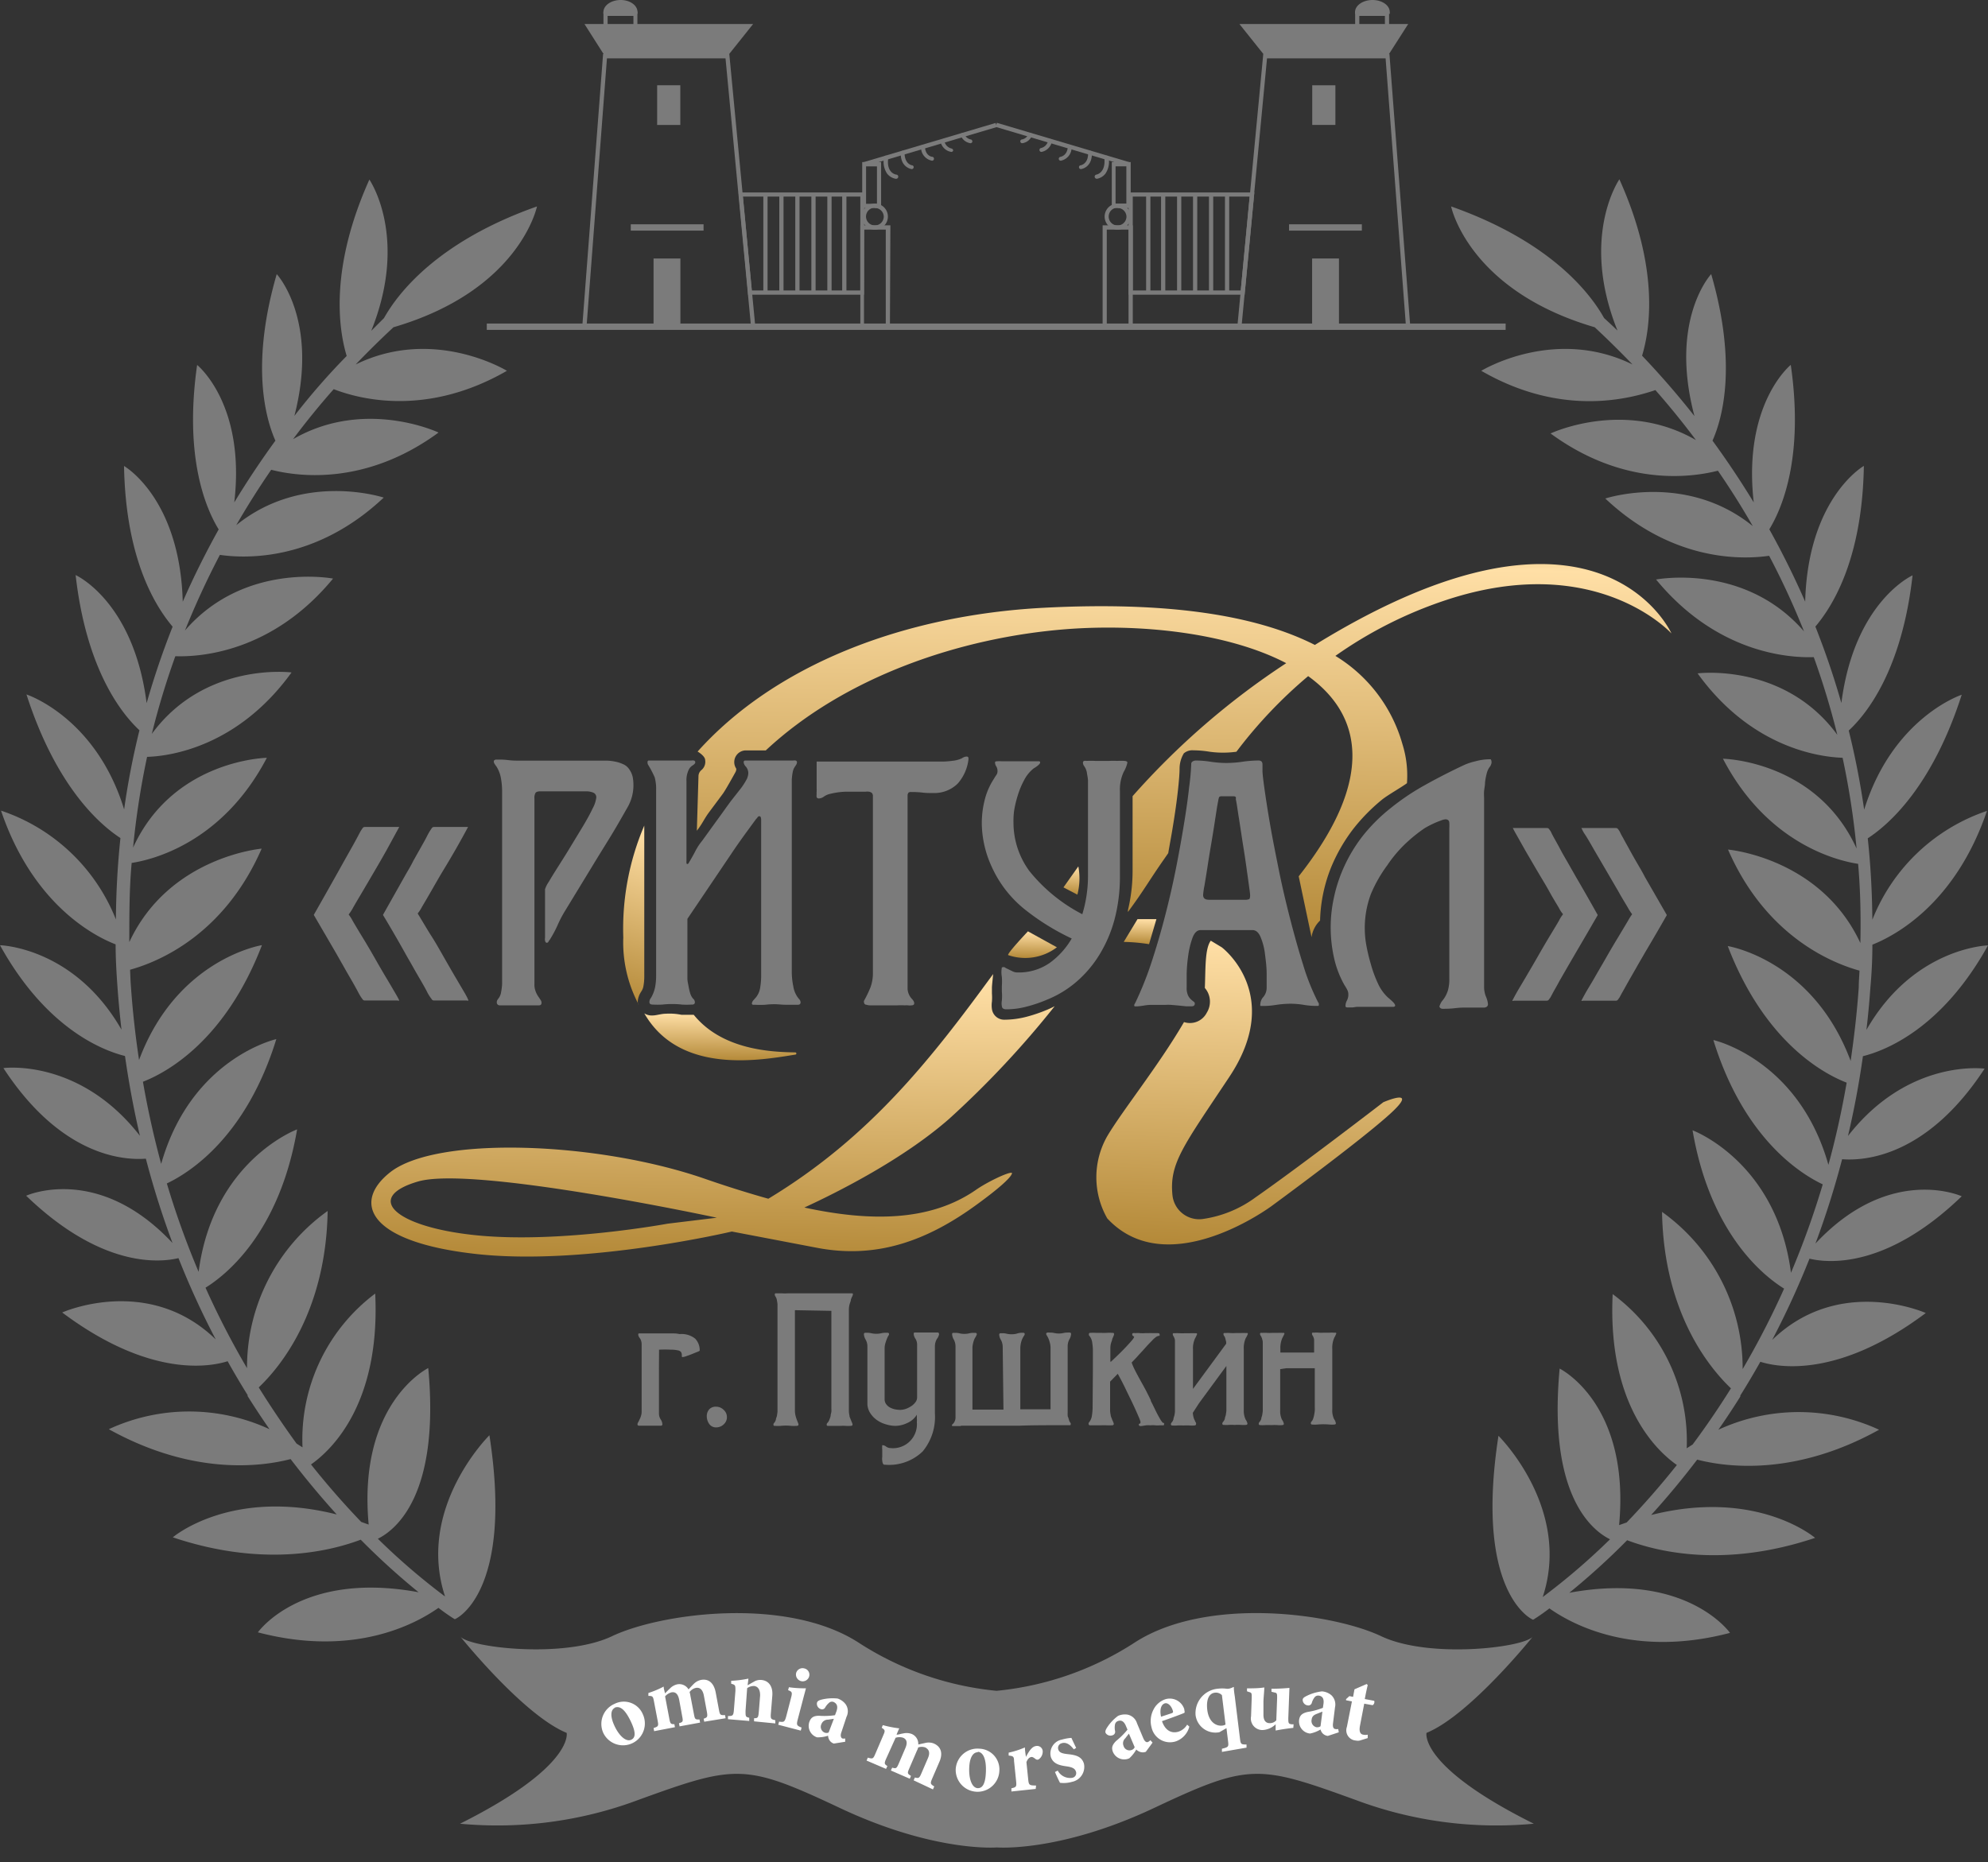 <?xml version="1.0" encoding="UTF-8"?> <svg xmlns="http://www.w3.org/2000/svg" width="95" height="89" fill="none"><rect width="100%" height="100%" fill="#333333" stroke="none"/> <path d="M31.49 65.44v2.114c-.002.101.027.2.08.285a.451.451 0 0 1 .082.23.062.062 0 0 1-.018.055.063.063 0 0 1-.055.018h-1.057a.063.063 0 0 1-.057-.047.062.062 0 0 1-.001-.026.212.212 0 0 1 .031-.09.937.937 0 0 0 .068-.135.848.848 0 0 0 .068-.172.608.608 0 0 0 .031-.199v-3.212a.51.51 0 0 0-.081-.294.367.367 0 0 1-.081-.162c0-.05 0-.073.045-.073h1.604c.11-.002.221.009.33.032.265-.025.53.052.74.217a.79.79 0 0 1 .217.578.451.451 0 0 1-.108.054l-.249.1c-.09.036-.18.072-.27.1a.665.665 0 0 1-.186.049c-.027 0-.04-.01-.04-.027a.274.274 0 0 1 0-.059.302.302 0 0 0-.037-.15.24.24 0 0 0-.158-.085 1.497 1.497 0 0 0-.33-.032 5.598 5.598 0 0 0-.564 0l-.005.931ZM34.737 67.73a.449.449 0 0 1-.153.348.51.51 0 0 1-.362.145.39.39 0 0 1-.33-.163.642.642 0 0 1-.117-.366.492.492 0 0 1 .113-.33.417.417 0 0 1 .325-.13.511.511 0 0 1 .366.149.453.453 0 0 1 .158.348ZM37.986 62.621v4.798c0 .078.009.155.027.23.015.066.035.131.058.195l.06.153a.263.263 0 0 1 .026.09c0 .041-.027.064-.09.064a2.457 2.457 0 0 1-.258 0 2.377 2.377 0 0 0-.506 0 2.272 2.272 0 0 1-.253 0c-.058 0-.09 0-.09-.063a.117.117 0 0 1 .045-.09.451.451 0 0 0 .072-.145c0-.06.037-.118.05-.181l.027-.194v-5.141a1.697 1.697 0 0 0-.027-.181.377.377 0 0 0-.032-.118.364.364 0 0 0-.045-.081.19.19 0 0 1-.027-.095.05.05 0 0 1 .032-.045h.321c.087.005.174.005.262 0h3.085s.036 0 .036.045a.368.368 0 0 1-.031.095.989.989 0 0 0-.068.163c0 .067-.04.14-.063.226a.998.998 0 0 0-.032.266v4.807a1 1 0 0 0 .027.23c0 .073.04.136.059.195l.063.153a.261.261 0 0 1 .027.09c0 .041-.031.064-.094.064-.08.005-.16.005-.24 0a2.111 2.111 0 0 0-.244 0h-.569c-.059 0-.09 0-.09-.063a.135.135 0 0 1 .045-.09.384.384 0 0 0 .081-.136c.026-.06.048-.122.063-.185 0-.068.027-.136.036-.2a1.192 1.192 0 0 0 0-.157v-4.667l-1.743-.032ZM44.875 63.778a.52.52 0 0 1-.1.212.7.7 0 0 0-.099.38v3.193a2.58 2.58 0 0 1-.583 1.808 2.307 2.307 0 0 1-1.807.636.086.086 0 0 1-.095-.058.422.422 0 0 1-.031-.14.549.549 0 0 1 0-.172v-.348a1.032 1.032 0 0 1 0-.212h.045c.053.01.103.033.145.068.06.042.13.066.203.067a1.144 1.144 0 0 0 1.26-1.237 1.047 1.047 0 0 0 0-.172V67.6h.01a.998.998 0 0 1-.452.406c-.18.09-.378.14-.579.145a1.564 1.564 0 0 1-.452-.073 1.423 1.423 0 0 1-.451-.216 1.207 1.207 0 0 1-.317-.344.85.85 0 0 1-.122-.452v-2.71a.664.664 0 0 0-.085-.33.578.578 0 0 1-.082-.253.063.063 0 0 1 .06-.072h.107c.07 0 .14.009.208.027a1.096 1.096 0 0 0 .434 0 .9.9 0 0 1 .217-.027h.108a.064.064 0 0 1 .066.044c.003.009.004.019.002.028 0 0 0 .027-.032.072-.031.045-.05.095-.076.158a2.01 2.01 0 0 0-.073.217.873.873 0 0 0-.031.24v2.403a.407.407 0 0 0 .072.249c.05.066.113.122.185.162.076.039.157.068.24.086.083.017.168.026.253.027a.963.963 0 0 0 .253-.045c.094-.033.183-.077.266-.131a.819.819 0 0 0 .204-.19.394.394 0 0 0 .08-.24v-2.507a.548.548 0 0 0-.08-.289.45.45 0 0 1-.082-.221c0-.05 0-.077.072-.077h1.094c.027.014.045.045.045.09ZM45.937 68.16h-.42a.036.036 0 0 1-.027-.036.086.086 0 0 1 .036-.059.305.305 0 0 0 .054-.059.45.45 0 0 0 .081-.24V64.36a.713.713 0 0 0-.08-.33.578.578 0 0 1-.082-.252c0-.045 0-.068.058-.073h.104c.072 0 .143.009.213.028a1.043 1.043 0 0 0 .42 0 .827.827 0 0 1 .212-.028h.109a.062.062 0 0 1 .048.022.064.064 0 0 1 .015.05.184.184 0 0 1-.032.068c0 .032-.045.077-.072.136-.032.068-.056.14-.072.212-.023.089-.034.18-.032.271v2.91h1.482l-.036-2.995a.715.715 0 0 0-.081-.33.536.536 0 0 1-.086-.253.063.063 0 0 1 .063-.073h.104c.07 0 .14.009.208.028a1.09 1.09 0 0 0 .433 0 .909.909 0 0 1 .235-.05h.113c.01 0 .018.002.027.005a.064.064 0 0 1 .035.04.063.063 0 0 1 .002.027.34.34 0 0 1-.032.068 1.017 1.017 0 0 0-.15.348c-.02.089-.03.18-.03.27v2.901h1.445v-2.91a1.015 1.015 0 0 0-.032-.27 1.447 1.447 0 0 0-.072-.213c-.027-.058-.054-.103-.072-.135a.158.158 0 0 1-.032-.068.063.063 0 0 1 .063-.072.48.48 0 0 1 .109 0 .946.946 0 0 1 .221.022 1.015 1.015 0 0 0 .425 0 .75.75 0 0 1 .208-.022.451.451 0 0 1 .103 0c.041 0 .06.027.06.072a.56.56 0 0 1-.082.253.714.714 0 0 0-.081.33V67.532a.79.79 0 0 0 0 .095c0 .04 0 .081.031.126.01.041.022.082.036.122a.22.22 0 0 0 .036.086l.041.063c.005.02.005.04 0 .06a.036.036 0 0 1-.027.035h-.303.073c-.863 0-1.595 0-2.187.023h-2.819l.036.018ZM52.226 65.395v-.876a2.842 2.842 0 0 0-.032-.344.62.62 0 0 0-.127-.316l-.031-.04a.104.104 0 0 1 0-.05.055.055 0 0 1 .015-.049.054.054 0 0 1 .048-.015c.089-.006.178-.006.267 0h.266c.086.005.172.005.258 0 .084-.006.169-.006.253 0 .063 0 .095 0 .095.064a.263.263 0 0 1-.027.09l-.064.15c0 .058-.04.126-.058.198a.947.947 0 0 0-.028.23v.646h.028l.239-.226a11.312 11.312 0 0 0 .718-.74c.1-.113.15-.19.15-.222a.198.198 0 0 0-.055-.045.078.078 0 0 1-.036-.054c0-.045 0-.068.04-.077a.246.246 0 0 1 .105 0c.076-.008.153-.008.23 0 .077.005.154.005.23 0h.181c.062-.005.124-.005.185 0h.217c.081 0 .122 0 .122.072 0 .073 0 .054-.027.054a.454.454 0 0 0-.113.037c-.084.055-.16.122-.226.198-.113.113-.23.235-.352.375-.122.14-.249.267-.362.398l-.257.271c.042.119.092.235.149.348.072.144.154.294.24.452.085.158.18.32.27.492.09.172.172.334.249.497 0 .045.05.127.104.235.054.108.108.226.167.343.059.118.122.23.18.33.037.07.084.135.14.19h.05v.05c0 .05 0 .067-.067.063h-.131a1.267 1.267 0 0 1-.23 0 1.235 1.235 0 0 0-.227 0 1.255 1.255 0 0 0-.203 0l-.203.031a.23.23 0 0 1-.095 0 .059.059 0 0 1-.05-.058.046.046 0 0 1 .023-.05.045.045 0 0 1 .018-.004c.027 0 .04-.037.04-.086a2.025 2.025 0 0 0-.103-.271 19.874 19.874 0 0 0-.267-.592c-.108-.23-.221-.452-.352-.728a12.284 12.284 0 0 0-.366-.704l-.366.375v1.355c0 .078.009.155.027.23 0 .073.04.136.059.195.018.058.045.108.063.149.014.03.023.062.027.095 0 .04-.032.063-.095.063a2.372 2.372 0 0 1-.253 0 2.457 2.457 0 0 0-.257 0h-.533a.06.06 0 0 1-.06-.038.06.06 0 0 1-.004-.025.09.09 0 0 1 0-.05c.01-.016.02-.031.032-.045a.62.62 0 0 0 .126-.312c.018-.114.028-.228.032-.343l.014-1.916ZM57 67.527c.007.075.019.15.037.222a.826.826 0 0 0 .063.153.535.535 0 0 0 .054.104.135.135 0 0 1 0 .064c0 .04-.031.063-.095.063a1.26 1.26 0 0 1-.194 0 2.453 2.453 0 0 0-.316 0 2.46 2.46 0 0 0-.307 0 1.604 1.604 0 0 1-.222 0c-.045 0-.067-.023-.067-.063a.14.14 0 0 1 .05-.095.453.453 0 0 0 .072-.14c0-.06.031-.118.045-.181.013-.063.022-.126.027-.19v-3.411a.517.517 0 0 0-.077-.199.158.158 0 0 1-.027-.085c0-.028 0-.041.032-.046a.135.135 0 0 1 .058 0 1.88 1.88 0 0 1 .235 0c.083.005.166.005.249 0h.257c.077-.004.154-.004.23 0h.064s.036 0 .036.046a1.548 1.548 0 0 1-.095.198c-.075.164-.11.344-.1.524v1.893l1.587-2.16c0-.062 0-.117-.023-.17a1.162 1.162 0 0 0-.032-.123.321.321 0 0 0-.05-.086.16.16 0 0 1-.026-.085.04.04 0 0 1 .036-.046.135.135 0 0 1 .058 0c.079-.007.157-.007.235 0 .083.005.166.005.249 0h.257c.076-.004.151-.004.226 0h.068c.023 0 .036 0 .036.046-.027.069-.06.135-.1.198a1.165 1.165 0 0 0-.094.524v2.91a.994.994 0 0 0 .086.452.51.51 0 0 1 .09.198c0 .041-.032.064-.095.064a1.26 1.26 0 0 1-.194 0 2.418 2.418 0 0 0-.316 0 2.462 2.462 0 0 0-.308 0 1.636 1.636 0 0 1-.25-.004.058.058 0 0 1-.039-.06.153.153 0 0 1 .046-.094.375.375 0 0 0 .076-.14c0-.06.032-.118.046-.181l.027-.19v-2.15l-1.31 1.784-.294.456ZM61.176 65.44v1.961a.94.94 0 0 0 .085.452.51.51 0 0 1 .09.199c0 .04-.03.063-.094.063-.065.005-.13.005-.194 0a2.42 2.42 0 0 0-.317 0 2.422 2.422 0 0 0-.307 0 1.67 1.67 0 0 1-.25-.004.06.06 0 0 1-.038-.06.131.131 0 0 1 .044-.094.451.451 0 0 0 .077-.14c0-.059.032-.118.045-.181l.027-.19V64.207c0-.063 0-.117-.022-.172a.417.417 0 0 0-.036-.113.312.312 0 0 0-.046-.085.16.16 0 0 1-.027-.086.04.04 0 0 1 .032-.045.153.153 0 0 1 .063 0c.078-.005.157-.005.235 0 .083.005.166.005.249 0h.257c.075-.004.15-.004.226 0h.063c.027 0 .04 0 .04.045a2.18 2.18 0 0 1-.099.199 1.165 1.165 0 0 0-.094.523v.172h1.612v-.619a.452.452 0 0 0-.031-.113.31.31 0 0 0-.045-.085.158.158 0 0 1-.027-.086c0-.027 0-.041.031-.045a.142.142 0 0 1 .059 0c.08-.008.16-.008.24 0 .082.005.165.005.248 0h.253a2.27 2.27 0 0 1 .23 0h.063c.028 0 .037 0 .037.045a1.548 1.548 0 0 1-.095.198 1.167 1.167 0 0 0-.095.525v2.909a.94.94 0 0 0 .086.452.48.48 0 0 1 .086.199c0 .04-.028.063-.09.063-.065.005-.13.005-.195 0a3.586 3.586 0 0 0-.623 0 1.67 1.67 0 0 1-.251-.004.06.06 0 0 1-.038-.06.131.131 0 0 1 .045-.094.371.371 0 0 0 .072-.14c.02-.06.035-.12.045-.181.013-.063.022-.126.027-.19a1.05 1.05 0 0 0 0-.162v-1.862h-1.355l-.298.045ZM68.168 82.825c2.079-.85 5.097-4.622 5.097-4.622-.344.533-4.938 1.102-7.265 0s-8.304-1.916-11.746.284a14.733 14.733 0 0 1-6.632 2.327 14.706 14.706 0 0 1-6.628-2.326c-3.46-2.2-9.438-1.383-11.746-.285-2.309 1.098-6.917.533-7.265 0 0 0 3.018 3.772 5.096 4.622 0 0 .375 1.603-5.096 4.341 2.887.27 5.797-.117 8.512-1.134 4.666-1.694 5.105-1.757 9.636.38 4.532 2.137 7.509 1.888 7.509 1.888s2.981.249 7.513-1.888c4.531-2.137 4.97-2.074 9.632-.38a19.177 19.177 0 0 0 8.511 1.134c-5.503-2.738-5.128-4.341-5.128-4.341Z" fill="#7B7B7B"></path> <path d="M29.366 81.438a.984.984 0 0 1 1.355.501 1.045 1.045 0 0 1-1.884.904 1.044 1.044 0 0 1 .529-1.405Zm.022.185c-.172.077-.262.334-.04.831.22.497.56.814.813.7.158-.072.275-.248 0-.84-.276-.592-.524-.804-.795-.691h.022ZM33.653 82.291l-.027-.144c.172-.059.199-.081.15-.348l-.14-.754c-.069-.362-.254-.394-.385-.37a.506.506 0 0 0-.298.198c.018.06.031.12.04.18l.168.877c.045.244.063.262.266.253l.027.15-.98.18-.027-.15c.19-.058.203-.076.153-.329l-.144-.79c-.059-.308-.199-.385-.362-.358a.597.597 0 0 0-.311.195l.203 1.07c.045.244.072.258.24.258l.027.144-.994.19-.027-.149c.23-.077.244-.095.194-.357l-.172-.903c-.045-.244-.059-.28-.27-.276v-.14c.252-.08.497-.182.731-.307 0 .104.045.226.063.325.082-.081.15-.154.23-.226a.687.687 0 0 1 .344-.203.51.51 0 0 1 .551.24c.09-.1.163-.177.258-.272a.692.692 0 0 1 .33-.18c.374-.073.623.149.709.591l.158.845c.045.24.068.253.29.244l.026.15-1.02.166ZM36.034 82.273v-.149c.19 0 .203-.031.23-.334l.06-.755c0-.311-.123-.424-.276-.451a.552.552 0 0 0-.344.104l-.077 1.084c0 .271 0 .289.177.33v.153l-1.017-.085v-.15c.235 0 .262-.022.285-.307l.072-.903c0-.262 0-.28-.203-.335v-.14c.276-.012.551-.047.822-.104 0 .06-.027.217-.036.317l.298-.168a.591.591 0 0 1 .352-.085c.357.027.565.307.529.754l-.068.836c-.022.27 0 .289.212.334v.154l-1.016-.1ZM37.19 82.436l.04-.149c.24.032.267.023.349-.28l.217-.836c.076-.289.058-.312-.136-.388l.04-.14c.27.038.542.055.814.05-.045.175-.095.352-.14.528l-.244.93c-.077.29-.068.326.176.42l-.04.145-1.076-.28Zm1.085-2.087a.326.326 0 0 1-.231-.384.318.318 0 0 1 .393-.221.307.307 0 0 1 .23.384.321.321 0 0 1-.392.221ZM39.847 83.335a.384.384 0 0 1-.221-.18.451.451 0 0 1-.055-.195c-.17.056-.349.082-.528.077a.578.578 0 0 1-.366-.741c.081-.221.217-.285.452-.29.257.02.516.01.772-.026l.068-.18c.077-.218.045-.367-.136-.453a.208.208 0 0 0-.194.023.841.841 0 0 0-.203.235.17.17 0 0 1-.23.077.267.267 0 0 1-.163-.308c.027-.072.095-.108.217-.14.252-.062.514-.079.772-.05.154.053.288.15.384.28a.591.591 0 0 1 .036.593l-.244.736c-.072.199 0 .276.041.298.046.01.094.01.14 0v.158l-.542.086Zm0-1.183-.28.04a.33.33 0 0 0-.312.208.3.3 0 0 0 .044.336c.027.03.06.054.096.07a.238.238 0 0 0 .203 0l.249-.654ZM43.66 85.093l.059-.136c.176.045.212.04.316-.208l.303-.705c.149-.334 0-.451-.113-.52a.502.502 0 0 0-.353 0c0 .05-.04.114-.067.177l-.353.822c-.1.226-.095.253.081.357l-.058.136-.904-.393.064-.136c.185.05.207.045.311-.19l.316-.74c.127-.29.05-.43-.099-.498a.579.579 0 0 0-.366 0l-.452 1.003c-.1.226-.081.258.06.348l-.064.136-.93-.398.058-.14c.24.068.257.059.361-.185l.37-.863c.1-.23.114-.266-.067-.38l.054-.126c.258.071.52.123.786.154a4.343 4.343 0 0 0-.13.302c.112 0 .207-.045.315-.058a.696.696 0 0 1 .403.022.51.51 0 0 1 .32.506l.366-.081a.673.673 0 0 1 .375.032c.353.153.452.474.258.903l-.339.786c-.095.226-.081.249.104.366l-.063.14-.922-.433ZM46.79 83.58a.99.99 0 0 1 .967 1.052 1.044 1.044 0 0 1-2.087-.064 1.042 1.042 0 0 1 1.12-.989Zm-.063.17c-.19 0-.384.181-.41.724-.028.542.126.98.406.993.167 0 .357-.094.388-.74.032-.646-.126-.98-.384-.999v.023ZM49.492 85.504l-1.16.122v-.154c.23-.05.252-.072.225-.339l-.099-.962c0-.221-.045-.24-.258-.262v-.14c.267-.057.527-.14.777-.249 0 .145.032.335.05.452.167-.32.307-.501.488-.52a.267.267 0 0 1 .312.236.451.451 0 0 1-.185.397.126.126 0 0 1-.14 0c-.077-.054-.145-.117-.217-.108-.073.009-.172.072-.235.248l.086.836c.027.267.063.276.375.28l-.019.163ZM51.313 83.61c-.203-.261-.388-.352-.587-.288a.23.23 0 0 0-.154.293c.045.15.176.194.452.226.389.04.669.113.773.452a.728.728 0 0 1-.57.872c-.186.054-.381.069-.573.045-.05-.09-.181-.37-.24-.515l.131-.068a.67.67 0 0 0 .7.344.227.227 0 0 0 .172-.294c-.045-.131-.135-.208-.452-.253-.316-.045-.637-.109-.75-.452a.673.673 0 0 1 .533-.827c.148-.044.3-.07.452-.081.05.113.172.37.226.479l-.113.068ZM54.756 83.728a.39.39 0 0 1-.29 0 .452.452 0 0 1-.167-.108c-.088.157-.2.299-.334.42a.585.585 0 0 1-.777-.294c-.09-.216-.032-.352.145-.533.2-.162.383-.343.546-.542l-.076-.18c-.09-.213-.217-.299-.394-.227a.217.217 0 0 0-.126.154.814.814 0 0 0 0 .307.171.171 0 0 1-.118.213.27.27 0 0 1-.33-.109c-.031-.072 0-.149.064-.253.14-.218.32-.41.529-.564a.804.804 0 0 1 .451-.06.596.596 0 0 1 .452.407l.298.71c.082.194.167.216.23.19a.393.393 0 0 0 .114-.086l.104.117-.321.438Zm-.809-.867c-.054.072-.113.14-.172.221a.321.321 0 0 0-.085.362.295.295 0 0 0 .472.15.238.238 0 0 0 .06-.087l-.275-.646ZM56.834 82.526a1.018 1.018 0 0 1-.633.7.902.902 0 0 1-1.17-.654 1.175 1.175 0 0 1 .09-.859.986.986 0 0 1 .57-.497.727.727 0 0 1 .903.479c0 .072.037.145 0 .172-.036.027-.66.257-1.066.397.154.452.452.597.777.506a.759.759 0 0 0 .425-.339l.104.095Zm-1.175-1.111c-.171.054-.253.294-.176.637l.506-.167c.059-.023.081-.04.059-.113-.059-.213-.226-.407-.389-.357ZM58.392 83.733v-.15c.308-.076.326-.09.294-.352l-.077-.632-.339.194a.957.957 0 0 1-1.138-.822 1.175 1.175 0 0 1 1.093-1.26c.119-.014.239-.014.357 0 .05.008.1.008.15 0a.752.752 0 0 0 .207-.078h.023c0 .086 0 .163.045.452l.248 2.02c.032.262.055.275.312.275v.15l-1.175.203Zm0-2.711a.397.397 0 0 0-.338-.118c-.253.028-.425.285-.362.823.077.614.452.781.714.75a.4.4 0 0 0 .158-.05l-.172-1.405ZM61.803 82.585a10.67 10.67 0 0 0-.844.127v-.299a.962.962 0 0 1-.62.276.551.551 0 0 1-.555-.655l.032-.904c0-.203 0-.225-.136-.261l-.09-.032v-.14c.225 0 .573 0 .826-.045 0 .185-.031.415-.04.668v.646c0 .285.13.389.284.393a.411.411 0 0 0 .33-.135l.04-1.066c0-.208 0-.244-.14-.267l-.13-.032v-.144c.286 0 .573-.013.858-.04l-.054 1.44c0 .23 0 .28.158.299h.095l-.014.171ZM63.457 82.97a.402.402 0 0 1-.262-.132.41.41 0 0 1-.09-.176c-.155.093-.325.16-.502.194a.583.583 0 0 1-.524-.646c.032-.23.149-.32.398-.384.253-.039.502-.105.74-.199l.028-.194c.031-.226-.037-.366-.226-.389a.217.217 0 0 0-.186.064.777.777 0 0 0-.144.275.172.172 0 0 1-.208.127.271.271 0 0 1-.23-.262c0-.082.072-.131.18-.185a2.2 2.2 0 0 1 .741-.222.79.79 0 0 1 .452.185.61.61 0 0 1 .172.574l-.095.76c-.027.207.036.27.104.28.047.01.097.01.144 0l.027.157-.52.172Zm-.262-1.162-.262.104c-.145.054-.235.122-.253.271a.307.307 0 0 0 .221.37.276.276 0 0 0 .203-.045l.09-.7ZM64.98 83.19a.397.397 0 0 1-.186 0 .488.488 0 0 1-.43-.654l.24-1.216-.28-.054v-.054l.158-.145.177.036.067-.361.583-.253.05.05c-.027.113-.081.343-.14.668l.452.086a.185.185 0 0 1-.077.208l-.402-.072-.204 1.061c-.063.344.068.407.154.42a.5.5 0 0 0 .217 0v.163l-.38.118Z" fill="#fff"></path> <path d="M24.224 17.723s-3.487-2.137-7.228-.302a44.256 44.256 0 0 1 1.807-1.78c6.045-1.767 6.858-5.774 6.858-5.774-4.78 1.685-6.66 4.174-7.31 5.335l-.61.61c1.808-4.495-.09-7.228-.09-7.228-1.92 4.274-1.46 7.183-1.084 8.43a31.816 31.816 0 0 0-2.499 2.864c1.189-4.603-.844-6.776-.844-6.776-1.252 4.314-.538 6.885-.064 7.96a42.847 42.847 0 0 0-1.965 2.95c.551-4.712-1.775-6.569-1.775-6.569-.628 4.4.406 6.845 1.03 7.861-.601 1.08-1.18 2.228-1.717 3.456-.136-4.97-2.806-6.487-2.806-6.487.082 4.55 1.559 6.776 2.322 7.68a38.503 38.503 0 0 0-1.242 3.655c-.623-4.884-3.393-6.122-3.393-6.122.515 4.545 2.214 6.641 3.05 7.418a37.037 37.037 0 0 0-.732 3.782c-1.355-4.419-4.667-5.494-4.667-5.494 1.419 4.405 3.492 6.212 4.49 6.863a39.985 39.985 0 0 0-.216 3.89 8.972 8.972 0 0 0-5.49-5.2c1.51 4.454 4.41 5.981 5.476 6.392 0 .673.04 1.356.09 2.047.05.691.114 1.355.19 2.028C3.542 45.26 0 45.178 0 45.178c2.196 3.971 4.888 5.024 5.973 5.295.19 1.324.429 2.598.713 3.813C3.786 50.559.163 51.05.163 51.05 2.9 55.24 5.869 55.465 6.97 55.38a41.747 41.747 0 0 0 1.274 4.03c-3.57-3.817-6.994-2.259-6.994-2.259 3.615 3.488 6.42 3.19 7.279 2.982a40.71 40.71 0 0 0 1.78 3.885c-3.226-3.126-7.337-1.287-7.337-1.287 4.174 3.13 7.052 2.602 7.906 2.33.312.56.632 1.099.953 1.614a.188.188 0 0 1 0 .05c.348.55.696 1.079 1.048 1.585a9.135 9.135 0 0 0-7.68 0c3.976 2.205 7.228 1.807 8.688 1.428.75.98 1.49 1.861 2.204 2.647-5.069-1.283-7.833 1.093-7.833 1.093 4.264 1.432 7.445.692 8.98.113a34.283 34.283 0 0 0 2.766 2.512c-5.607-1.039-7.68 1.916-7.68 1.916 4.558 1.197 7.508-.38 8.628-1.17.452.347.755.528.778.542.022.013 2.828-1.216 1.658-8.792 0 0-3.515 3.465-2.12 7.707a31.344 31.344 0 0 1-3.211-2.76c.854-.424 2.972-2.092 2.408-8.159 0 0-3.384 1.654-2.847 7.482l-.357-.127a39.108 39.108 0 0 1-2.399-2.747c.972-.682 3.321-2.887 3.068-8.168a8.716 8.716 0 0 0-3.474 7.35l-.285-.18a47.089 47.089 0 0 1-1.807-2.684c1.008-.958 3.212-3.591 3.294-8.434a9.188 9.188 0 0 0-3.854 7.513 39.638 39.638 0 0 1-1.983-3.845c1.007-.624 3.533-2.648 4.377-7.567 0 0-4.011 1.481-4.707 6.808a40.504 40.504 0 0 1-1.518-4.224c1.134-.538 3.8-2.26 5.232-6.899 0 0-4.067.904-5.503 5.964a43.67 43.67 0 0 1-.872-3.926c1.17-.452 3.944-1.993 5.688-6.529 0 0-4.066.642-5.873 5.49a44.343 44.343 0 0 1-.389-3.52c-.022-.27-.027-.528-.04-.795 1.296-.357 4.472-1.622 6.288-5.787 0 0-4.427.38-6.325 4.468 0-1.301 0-2.562.113-3.786.904-.136 4.306-.904 6.46-5.024 0 0-4.467.077-6.392 4.292.14-1.457.364-2.905.669-4.337 1.102-.032 4.337-.483 6.903-4.034 0 0-4.134-.534-6.677 2.936.31-1.256.686-2.496 1.124-3.713 1.148.04 4.618-.163 7.536-3.71 0 0-4.224-.817-7.075 2.48a39.777 39.777 0 0 1 1.667-3.613c1.243.18 4.59.311 7.83-2.738 0 0-3.85-1.274-7.048 1.319a39.439 39.439 0 0 1 1.671-2.648c1.293.33 4.518.768 7.997-1.78 0 0-3.52-1.667-6.953.317a36.415 36.415 0 0 1 1.943-2.39c1.143.442 4.382 1.364 8.276-.877ZM70.785 17.723s3.487-2.137 7.228-.302a47.363 47.363 0 0 0-1.807-1.78c-6.045-1.767-6.862-5.774-6.862-5.774 4.78 1.685 6.663 4.174 7.31 5.335.194.177.41.375.64.597-1.806-4.495.091-7.229.091-7.229 1.925 4.274 1.464 7.184 1.084 8.43a40.226 40.226 0 0 1 2.503 2.887c-1.224-4.626.8-6.786.8-6.786 1.251 4.315.542 6.886.063 7.96.66.904 1.32 1.885 1.97 2.951-.533-4.717 1.77-6.573 1.77-6.573.633 4.4-.406 6.844-1.025 7.86a40.366 40.366 0 0 1 1.713 3.457c.135-4.97 2.805-6.488 2.805-6.488-.077 4.55-1.554 6.777-2.317 7.68.474 1.197.89 2.417 1.242 3.655.623-4.865 3.402-6.103 3.402-6.103-.51 4.545-2.21 6.64-3.05 7.418.31 1.247.555 2.51.737 3.781 1.378-4.418 4.662-5.493 4.662-5.493-1.414 4.404-3.492 6.212-4.49 6.862.135 1.252.207 2.553.22 3.89a8.97 8.97 0 0 1 5.476-5.2c-1.513 4.455-4.413 5.973-5.475 6.393 0 .674-.032 1.357-.095 2.046a41.631 41.631 0 0 1-.19 2.029c2.259-3.953 5.81-4.04 5.81-4.04-2.196 3.972-4.893 5.025-5.977 5.296a42.682 42.682 0 0 1-.714 3.813c2.9-3.723 6.528-3.217 6.528-3.217-2.737 4.188-5.706 4.414-6.808 4.328a41.772 41.772 0 0 1-1.274 4.03c3.57-3.818 6.99-2.259 6.99-2.259-3.615 3.488-6.416 3.19-7.275 2.982a40.703 40.703 0 0 1-1.784 3.885c3.226-3.126 7.341-1.287 7.341-1.287-4.174 3.13-7.052 2.602-7.906 2.33a38.06 38.06 0 0 1-.958 1.614.18.18 0 0 1 0 .05c-.343.55-.695 1.079-1.048 1.585a9.15 9.15 0 0 1 7.68 0c-3.975 2.205-7.228 1.807-8.692 1.428a39.481 39.481 0 0 1-2.2 2.647c5.07-1.283 7.834 1.093 7.834 1.093-4.27 1.432-7.445.692-8.981.113a34.283 34.283 0 0 1-2.765 2.512c5.606-1.039 7.68 1.916 7.68 1.916-4.559 1.197-7.509-.38-8.629-1.17-.452.347-.759.528-.777.542-.018.013-2.828-1.216-1.658-8.792 0 0 3.515 3.465 2.114 7.707a31.772 31.772 0 0 0 3.217-2.76c-.859-.425-2.973-2.092-2.408-8.159 0 0 3.384 1.654 2.842 7.481l.361-.126a39.131 39.131 0 0 0 2.399-2.747c-.971-.682-3.32-2.887-3.068-8.168a8.716 8.716 0 0 1 3.538 7.369l.284-.181a40.188 40.188 0 0 0 1.83-2.684c-1.007-.957-3.212-3.591-3.293-8.434a9.2 9.2 0 0 1 3.853 7.513 39.673 39.673 0 0 0 1.98-3.845c-1.004-.623-3.534-2.648-4.374-7.567 0 0 4.007 1.481 4.703 6.808a40.511 40.511 0 0 0 1.518-4.224c-1.134-.538-3.795-2.26-5.227-6.899 0 0 4.066.904 5.498 5.964.343-1.247.634-2.556.872-3.926-1.17-.452-3.94-1.993-5.683-6.529 0 0 4.066.642 5.873 5.49.167-1.134.302-2.304.388-3.52 0-.27.023-.528.036-.795-1.292-.357-4.468-1.622-6.284-5.787 0 0 4.428.38 6.325 4.468.027-1.301 0-2.562-.108-3.786-.904-.135-4.31-.903-6.46-5.024 0 0 4.467.077 6.387 4.292a37.702 37.702 0 0 0-.668-4.337c-1.139-.04-4.369-.488-6.93-4.034 0 0 4.133-.533 6.677 2.936a37.61 37.61 0 0 0-1.125-3.713c-1.152.04-4.617-.163-7.536-3.71 0 0 4.22-.817 7.07 2.48a37.494 37.494 0 0 0-1.667-3.614c-1.237.181-4.59.312-7.829-2.737 0 0 3.854-1.274 7.048 1.319a37.741 37.741 0 0 0-1.667-2.648c-1.292.33-4.518.769-7.997-1.78 0 0 3.52-1.666 6.949.317a37.874 37.874 0 0 0-1.939-2.39c-1.188.397-4.44 1.32-8.321-.922Z" fill="#7B7B7B"></path> <path d="M54.358 43.93h.904l-.353 1.198a8.62 8.62 0 0 0-1.21-.108l.66-1.09Z" fill="url(#a)"></path> <path d="M38.438 57.715c1.626-.75 4.716-2.309 6.912-4.233a45.35 45.35 0 0 0 5.05-5.39 4.724 4.724 0 0 1-.343.163c-.32.135-.649.249-.985.338a4.253 4.253 0 0 1-1.08.145.592.592 0 0 1-.591-.51 1.217 1.217 0 0 1 0-.353c.01-.13.01-.262 0-.393v-.276c0-.113.058-.605.058-.65-2.936 4.016-5.873 7.797-10.743 10.739a52.798 52.798 0 0 1-3.058-.963c-5.16-1.78-12.817-2.046-15.018-.298-1.807 1.432-1.088 3.33 4.134 3.904 5.223.573 12.198-1.076 12.198-1.076l4.066.777c2.851.547 5.277-.33 7.68-2.096 1.808-1.32 1.636-1.486 1.636-1.486-.163-.05-1.21.451-1.748.835-2.205 1.51-5.078 1.491-8.169.823Zm-6.533.772s-5.078.94-9.036.565c-3.957-.375-5.534-1.807-2.896-2.58 2.639-.772 14.281 1.73 14.281 1.73l-2.35.285Z" fill="url(#b)"></path> <path d="M62.833 30.825c-2.787-1.414-6.998-2.087-12.957-1.776-6.776.357-12.866 2.774-16.54 6.872 0 0 .362.208.362.411a.51.51 0 0 1-.19.483.388.388 0 0 0-.13.29l-.078 2.602c.05-.072.028-.036.082-.109.217-.307.24-.397.452-.709l.7-.94c.13-.171.533-.903.614-1.048a.388.388 0 0 0 .036-.113.132.132 0 0 0-.031-.1.56.56 0 0 1 .452-.821h.989c3.777-3.529 9.302-5.394 14.326-5.792 3.537-.276 7.739.158 10.544 1.622a36.417 36.417 0 0 0-7.341 6.356v3.529a8.128 8.128 0 0 1-.221 1.915.65.65 0 0 0 0 .09c.759-1.025 1.012-1.504 1.72-2.516l.204-.293c.077-.452.154-.85.217-1.247.108-.655.19-1.238.244-1.73.054-.493.081-.85.081-1.071.002-.255.073-.505.204-.723a.623.623 0 0 1 .451-.145c.262.002.524.024.782.068.424.059.854.059 1.279 0a22.135 22.135 0 0 1 3.429-3.614c2.557 1.843 3.23 4.901-.452 9.568l.614 2.91c.042-.303.185-.584.407-.795a7.269 7.269 0 0 1 .537-2.566 8.05 8.05 0 0 1 1.044-1.807c.41-.524.879-1 1.396-1.42.267-.211.904-.573 1.175-.772a5.017 5.017 0 0 0-.217-1.87 7.229 7.229 0 0 0-3.203-4.215 20.087 20.087 0 0 1 5.308-2.675c7.17-2.362 10.752 1.604 10.752 1.604s-3.478-7.82-17.04.547Z" fill="url(#c)"></path> <path d="M30.788 39.458a12.542 12.542 0 0 0-1.003 5.35 6.324 6.324 0 0 0 .741 3.216c-.113-.117 0-.42.041-.501.025-.048.052-.095.081-.14a.633.633 0 0 0 .1-.253c.027-.15.04-.3.04-.452v-7.22Z" fill="url(#d)"></path> <path d="M33.151 48.503h-.587a2.88 2.88 0 0 0-.763-.05c-.19 0-.452.082-.601.082a.683.683 0 0 1-.411-.1c1.707 2.973 5.62 2.223 7.228 1.97a.054.054 0 0 0 .028-.084.055.055 0 0 0-.028-.02c-1.184-.018-3.506-.122-4.866-1.798Z" fill="url(#e)"></path> <path d="M66.104 52.682s-3.94 3.036-6.103 4.545a5.57 5.57 0 0 1-2.544 1.039 1.283 1.283 0 0 1-1.427-1.12c-.163-1.541.515-2.363 2.71-5.666 2.639-3.962-.357-6.203-.357-6.203l-.524-.316c-.289.393-.244 1.355-.284 2.259a.998.998 0 0 1 .095 1.179.903.903 0 0 1-1.09.452c-1.219 2.092-2.931 4.21-3.668 5.453a3.966 3.966 0 0 0 0 3.93c2.892 3.113 7.861-.596 7.861-.596s4.215-3.086 5.661-4.405c1.446-1.32-.33-.551-.33-.551Z" fill="url(#f)"></path> <path d="M48.182 45.652c-.108-.031.94-1.138.94-1.138l1.383.763a2.498 2.498 0 0 1-2.323.375Z" fill="url(#g)"></path> <path d="m51.53 41.41-.71 1.003.665.348a3.13 3.13 0 0 0 .045-1.35Z" fill="url(#h)"></path> <path d="M19.078 47.82a.09.09 0 0 1-.076 0h-1.568a.121.121 0 0 1-.108-.058l-.077-.108a2.899 2.899 0 0 1-.158-.28c-.077-.14-.168-.308-.28-.502-.113-.194-.235-.402-.366-.637l-.398-.7-1.053-1.807c.386-.678.737-1.299 1.053-1.862l.398-.713.366-.651c.113-.199.203-.366.28-.51.076-.145.126-.24.158-.294l.077-.113a.122.122 0 0 1 .108-.059H19.078l-.619 1.134c-.171.303-.36.633-.564.98-.203.348-.398.678-.578.985-.181.307-.335.56-.452.773-.06.109-.128.213-.204.311.074.097.14.2.195.308.117.203.266.451.451.754.186.303.376.624.579.98.203.358.393.687.578.995.185.307.33.56.452.767.122.208.162.299.162.308Zm3.308 0a.09.09 0 0 1-.077 0H20.74a.122.122 0 0 1-.108-.058l-.077-.108a2.036 2.036 0 0 1-.163-.28c-.072-.14-.167-.308-.28-.502-.113-.194-.235-.402-.366-.637-.13-.235-.262-.452-.398-.7a63.247 63.247 0 0 0-1.048-1.807l1.049-1.862c.135-.24.27-.452.397-.713l.366-.651c.113-.199.208-.366.28-.51a2.945 2.945 0 0 1 .24-.407.122.122 0 0 1 .108-.059H22.367a41.414 41.414 0 0 1-1.18 2.065c-.211.348-.396.677-.573.985-.176.307-.325.56-.451.772a1.583 1.583 0 0 1-.204.312c.249.406.452.759.646 1.062.195.302.375.623.579.98.203.357.393.687.573.994l.452.768c.122.208.177.348.177.357ZM30.27 37.534c0 .362-.094.718-.272 1.034-.257.452-.542.958-.845 1.45-.302.493-.6.967-.88 1.433l-1.28 2.1a5.669 5.669 0 0 0-.36.696c-.107.234-.229.46-.367.678a.241.241 0 0 0-.058.086.09.09 0 0 1-.077.05c-.045 0-.072-.037-.086-.105-.014-.067 0-.113 0-.135v-2.318c.042-.127.103-.247.18-.357.118-.203.272-.451.453-.736.18-.285.384-.605.591-.949l.597-.985c.185-.311.339-.587.451-.83.091-.16.15-.335.177-.516a.239.239 0 0 0-.15-.248.904.904 0 0 0-.307-.06h-2.213c-.122 0-.204.028-.235.078a.478.478 0 0 0-.05.262v8.864a.904.904 0 0 0 .05.338c.029.085.068.165.117.24l.118.176a.253.253 0 0 1 .054.145c0 .09-.045.13-.131.126h-1.853a.137.137 0 0 1-.147-.091.137.137 0 0 1-.006-.063.163.163 0 0 1 .032-.108l.067-.095a.62.62 0 0 0 .104-.262c.025-.13.042-.26.05-.393v-9.167a3.562 3.562 0 0 0-.05-.641 1.536 1.536 0 0 0-.23-.61.573.573 0 0 1-.072-.104.204.204 0 0 1-.046-.117c0-.054.037-.086.104-.095h.15c.138-.002.277.006.415.022a3.3 3.3 0 0 0 .416.028h4.323c.137.005.273.022.407.05.13.026.258.069.38.126a.664.664 0 0 1 .28.24c.076.108.131.23.162.36.026.133.038.268.036.403ZM30.942 36.436c0-.059.023-.086.068-.086h2.029a.392.392 0 0 1 .117 0 .081.081 0 0 1 .068.086c0 .045-.04.095-.127.149a.51.51 0 0 0-.158.154 1.126 1.126 0 0 0-.135.591v3.813a.41.41 0 0 0 0 .086c0 .045.013.068.04.068 0 0 .05 0 .077-.068l.059-.1c.1-.17.19-.334.271-.492.086-.16.187-.311.303-.451l.686-.95c.235-.315.452-.632.687-.948l.393-.501c.142-.172.266-.359.37-.556a.778.778 0 0 0 .068-.253.483.483 0 0 0-.113-.334.352.352 0 0 1-.108-.208c0-.059.027-.086.077-.086H37.9a.412.412 0 0 1 .117 0 .08.08 0 0 1 .068.086.285.285 0 0 1-.059.149c-.035.049-.067.1-.095.154a.9.9 0 0 0-.058.212c-.018.103-.03.207-.036.312v9.22c.003.222.027.443.072.66.033.22.125.425.266.596a.244.244 0 0 1 .082.168c0 .08-.045.117-.136.117h.01-.561c-.203 0-.389-.027-.56-.027-.151 0-.302.01-.452.027a4.171 4.171 0 0 1-.474 0h-.09c-.041 0-.064-.027-.064-.063a.28.28 0 0 1 .077-.158l.113-.127a.959.959 0 0 0 .203-.452c.03-.174.047-.351.05-.528v-7.5c0-.122-.027-.185-.086-.185a.113.113 0 0 0-.09.059.597.597 0 0 1-.077.09l-.578.79c-.19.267-.38.534-.56.805l-2.133 3.162v2.856c0 .121.032.239.054.361.02.117.047.234.081.348a.674.674 0 0 0 .136.248.237.237 0 0 1 .086.168c0 .08-.045.117-.136.117h-.031c-.15.009-.302.009-.452 0a4.06 4.06 0 0 0-.935 0c-.15.008-.302.008-.452 0-.113 0-.167-.036-.167-.117 0-.04.007-.08.022-.118a.637.637 0 0 1 .064-.104c.086-.152.149-.317.185-.488.032-.174.05-.351.05-.528v-8.887a2.145 2.145 0 0 0-.068-.619 4.805 4.805 0 0 0-.29-.56.258.258 0 0 1-.054-.158ZM45.765 37.453a1.59 1.59 0 0 1-1.16.451c-.195 0-.371 0-.525-.022a4.737 4.737 0 0 0-.529-.027.235.235 0 0 0-.135.027s-.045.067-.045.113V47.279a.764.764 0 0 0 .194.451.63.63 0 0 1 .077.095c.028.037.044.08.045.127 0 .068-.045.1-.136.1a.534.534 0 0 1-.153 0 .773.773 0 0 0-.154 0 3.532 3.532 0 0 0-.38 0h-1.287a.593.593 0 0 1-.185-.032c-.068 0-.104-.064-.104-.118a.1.1 0 0 1 0-.068c.115-.206.218-.418.307-.637a1.95 1.95 0 0 0 .118-.704v-8.43a.213.213 0 0 0-.05-.163.298.298 0 0 0-.127-.059.582.582 0 0 0-.18 0H40.389c-.263.01-.523.05-.777.117a.861.861 0 0 0-.244.118.416.416 0 0 1-.23.086.108.108 0 0 1-.113-.059.455.455 0 0 1 0-.145.582.582 0 0 1 0-.126 1.112 1.112 0 0 0 0-.127V36.4h6.03c.152-.003.303-.015.453-.036.156-.013.309-.053.451-.118a.617.617 0 0 1 .109-.059.303.303 0 0 1 .16-.023.077.077 0 0 1 .052.082v.05a2.12 2.12 0 0 1-.515 1.157ZM53.875 36.45c-.036.159-.097.311-.18.451a1.96 1.96 0 0 0-.177.904v4.115c0 .62-.07 1.237-.212 1.84a6.328 6.328 0 0 1-.646 1.662 5.517 5.517 0 0 1-1.085 1.382c-.452.419-.978.75-1.55.98-.304.13-.619.237-.94.321a3.788 3.788 0 0 1-.993.136c-.136 0-.208-.05-.217-.15a.749.749 0 0 1 0-.261c.013-.15.013-.302 0-.452v-.235c.011-.15.011-.301 0-.452a1.299 1.299 0 0 1 0-.452c.068-.022.118-.022.145 0a.524.524 0 0 0 .126.068l.222.109a.51.51 0 0 0 .24.063 2.58 2.58 0 0 0 1.549-.452c.43-.31.79-.71 1.057-1.17a11.293 11.293 0 0 1-2.26-1.405 5.512 5.512 0 0 1-1.567-2.033 5.086 5.086 0 0 1-.47-2.033 4.52 4.52 0 0 1 .131-1.12c.088-.373.241-.728.452-1.048.033-.06.07-.117.109-.172a.303.303 0 0 0 .058-.185.416.416 0 0 0-.058-.23.348.348 0 0 1-.06-.195c0-.032.037-.05.105-.05.067-.005.135-.005.203 0H49.637c.045 0 .068.018.068.054 0 .046-.04.095-.122.159-.057.048-.12.09-.185.126-.188.15-.342.338-.452.551a3.86 3.86 0 0 0-.307.732c-.077.241-.136.487-.177.736a3.62 3.62 0 0 0-.031.56 3.912 3.912 0 0 0 .763 2.332 7.892 7.892 0 0 0 2.526 2.06c.09-.295.159-.598.203-.904.045-.299.068-.6.068-.903v-4.564c0-.117-.027-.234-.045-.342a.752.752 0 0 0-.14-.37.271.271 0 0 1-.055-.163.077.077 0 0 1 .06-.082.345.345 0 0 1 .112 0c.14-.007.28-.007.42 0h.665c.126-.007.252-.007.379 0 .119-.007.238-.007.357 0 .087.01.13.036.13.081ZM63.023 48.024c0 .036 0 .054-.05.054h-.085c-.205 0-.409-.018-.61-.054a3.956 3.956 0 0 0-.61-.05 4.91 4.91 0 0 0-.718.06c-.24.039-.482.054-.723.044a.242.242 0 0 1 0-.085.546.546 0 0 1 .149-.348.683.683 0 0 0 .153-.452v-.655c0-.303-.036-.601-.076-.904a3.007 3.007 0 0 0-.204-.822c-.095-.24-.226-.357-.397-.357h-2.476c-.167 0-.298.122-.389.366a4.07 4.07 0 0 0-.203.831c-.045.3-.07.601-.077.904v.646a.846.846 0 0 0 .06.361.608.608 0 0 0 .135.195c.042.04.087.078.135.113a.113.113 0 0 1 .059.09c0 .09-.05.136-.15.136h-.27l-.357-.037-.357-.031a2.313 2.313 0 0 0-.271 0h-.719c-.1.003-.2.014-.298.031a3.58 3.58 0 0 1-.338.041h-.086c-.007 0-.014 0-.02-.002a.046.046 0 0 1-.028-.028.043.043 0 0 1-.002-.02.157.157 0 0 1 .027-.077l.04-.076c.288-.605.537-1.226.746-1.862.235-.714.452-1.45.65-2.213a40.44 40.44 0 0 0 .53-2.304c.153-.773.28-1.491.388-2.15.108-.66.19-1.243.244-1.75.053-.37.086-.742.1-1.115A.132.132 0 0 1 57 36.39a.29.29 0 0 1 .127-.04c.243 0 .486.02.727.058.246.039.496.058.745.059.262-.001.523-.02.782-.06.253-.037.508-.056.763-.058.122 0 .186.063.186.194v.312c0 .106.031.386.094.84a53.7 53.7 0 0 0 .263 1.672c.112.655.252 1.355.415 2.169.163.813.343 1.576.542 2.353.2.777.407 1.523.628 2.223.18.607.415 1.197.7 1.762l.046.077a.167.167 0 0 1 .004.072Zm-3.284-5.236c0-.054-.018-.205-.054-.452-.032-.244-.073-.524-.118-.85a44.832 44.832 0 0 0-.154-1.025c-.058-.361-.108-.7-.158-1.025-.05-.325-.095-.592-.126-.813-.032-.222-.059-.353-.068-.398-.009-.045 0-.054 0-.1 0-.044-.05-.067-.126-.067h-.56c-.082 0-.123.032-.127.068l-.027.1c0 .035-.032.162-.068.388-.036.226-.077.501-.127.822a69.8 69.8 0 0 1-.171 1.044c-.063.37-.118.722-.167 1.043-.05.32-.095.596-.136.831a3.592 3.592 0 0 0-.059.416c0 .158.082.235.285.235h1.712a.492.492 0 0 0 .195-.027c.031-.01.054-.059.054-.19ZM71.277 36.436a.406.406 0 0 1-.1.235.905.905 0 0 0-.135.312 2.94 2.94 0 0 0-.076.406c0 .145-.032.28-.046.416-.013.135 0 .257 0 .357v9.035c.004.155.036.309.095.452.047.108.078.222.09.339a.153.153 0 0 1-.058.131.248.248 0 0 1-.145.04H69.976c-.15 0-.302.009-.452.028-.15.018-.3.027-.451.027a1.092 1.092 0 0 1-.172 0 .158.158 0 0 1-.117-.104.831.831 0 0 1 .126-.262 1.406 1.406 0 0 0 .29-.542c.045-.18.065-.366.058-.551v-7.152a2.5 2.5 0 0 0 0-.271c0-.113-.077-.172-.18-.172a.713.713 0 0 0-.213.054 4.54 4.54 0 0 0-.786.37 7.118 7.118 0 0 0-.881.706c-.341.32-.644.677-.904 1.066a6.527 6.527 0 0 0-.786 1.382 4.625 4.625 0 0 0-.221 2.408c.056.316.13.628.221.935.085.31.195.613.33.904.114.263.282.5.492.696.046.036.113.095.204.18.09.086.135.15.135.195 0 .045-.027.054-.077.068h-1.77l-.186.027h-.24c-.067 0-.099-.023-.099-.068 0-.092.024-.182.068-.262a.596.596 0 0 0 .068-.28.487.487 0 0 0-.059-.244 2.39 2.39 0 0 0-.126-.213 4.689 4.689 0 0 1-.51-1.355 6.645 6.645 0 0 1 0-2.801c.085-.412.207-.816.365-1.206a7.348 7.348 0 0 1 .999-1.744 8.129 8.129 0 0 1 1.355-1.355c.51-.411 1.053-.777 1.626-1.094.588-.33 1.207-.646 1.848-.949.185-.085.379-.15.578-.194a2.58 2.58 0 0 1 .61-.095h.118c.027.04.04.088.04.145ZM76.35 43.737c-.385.668-.736 1.27-1.052 1.807l-.407.7-.366.637a16.29 16.29 0 0 1-.28.502l-.149.28-.077.108a.132.132 0 0 1-.113.059H72.34a.08.08 0 0 1-.073 0s.06-.118.177-.33c.117-.212.266-.452.451-.768.186-.316.375-.637.579-.994.203-.357.393-.682.573-.98.181-.299.335-.552.452-.755a1.66 1.66 0 0 1 .194-.307 1.59 1.59 0 0 1-.203-.312c-.126-.212-.276-.452-.452-.772-.176-.321-.37-.633-.578-.985l-.565-.967-.429-.763a4.386 4.386 0 0 1-.172-.321c0-.01 0 0 .06 0H73.92a.131.131 0 0 1 .113.059l.077.113c.022.054.072.153.149.293.076.14.176.312.28.51.104.2.23.416.366.651l.406.714c.317.54.663 1.146 1.04 1.82Zm3.303 0a106.98 106.98 0 0 1-1.053 1.807c-.13.235-.266.452-.402.7l-.366.637-.28.502a5.39 5.39 0 0 0-.153.28l-.077.108a.122.122 0 0 1-.109.059H75.646a.092.092 0 0 1-.077 0s.059-.118.176-.33c.117-.212.271-.452.452-.768.18-.316.37-.637.574-.994.203-.357.397-.682.578-.98l.452-.755c.057-.107.122-.21.194-.307a2.351 2.351 0 0 1-.203-.312c-.122-.212-.276-.452-.452-.772l-.574-.985-.565-.967c-.176-.307-.32-.56-.451-.763a1.625 1.625 0 0 1-.177-.321c0-.01 0 0 .068 0h1.577a.122.122 0 0 1 .108.059c.028.036.053.074.077.113.045.1.097.198.154.293.076.145.171.312.28.51.108.2.23.416.366.651.135.235.27.452.402.714l1.048 1.82ZM71.95 15.464H23.262v.303H71.95v-.303ZM27.93 1.148l.98 1.54h5.85l1.229-1.54h-8.06Z" fill="#7B7B7B"></path> <path d="M35.89 15.623 34.67 2.788h-5.666l-.976 12.835-.203-.014.994-13.025h6.031l.01.09 1.233 12.93-.204.019Z" fill="#7B7B7B"></path> <path d="M32.51 4.075h-1.107v1.898h1.107V4.075ZM33.621 10.72h-3.478v.303h3.478v-.302ZM32.514 12.356h-1.283v3.257h1.283v-3.257ZM30.459 2.02h-1.622V.555h1.622v1.463Zm-1.423-.213h1.233V.76h-1.233v1.048Z" fill="#7B7B7B"></path> <path d="M30.463.574a.294.294 0 0 1 0 .086h-1.626a.294.294 0 0 1 0-.086c0-.316.37-.574.822-.574.452 0 .805.258.805.574ZM42.526 15.717h-1.414V10.77h1.437l-.023 4.947Zm-1.238-.203h1.04v-4.54h-1.04v4.54Z" fill="#7B7B7B"></path> <path d="M41.288 14.086h-5.543v-.09l-.452-4.798h6.009l-.014 4.888Zm-5.362-.203h5.186V9.397H35.5l.425 4.486Z" fill="#7B7B7B"></path> <path d="M40.448 9.298h-.203v4.69h.203v-4.69ZM39.739 9.298h-.204v4.69h.204v-4.69ZM38.975 9.298h-.203v4.69h.203v-4.69ZM38.207 9.298h-.203v4.69h.203v-4.69ZM37.444 9.298h-.204v4.69h.203v-4.69ZM36.68 9.298h-.203v4.69h.203v-4.69ZM41.807 10.974a.622.622 0 1 1 0-1.245.622.622 0 0 1 0 1.245Zm0-1.048a.424.424 0 1 0 .425.424.424.424 0 0 0-.425-.41v-.014Z" fill="#7B7B7B"></path> <path d="M42.106 9.94h-.904V7.747h.904V9.94Zm-.719-.2h.52V7.951h-.52v1.79Z" fill="#7B7B7B"></path> <path d="m47.577 5.877-6.324 1.877.058.195 6.324-1.877-.058-.195Z" fill="#7B7B7B"></path> <path d="M42.797 8.543a.66.66 0 0 1-.402-.24 1.009 1.009 0 0 1-.15-.776.093.093 0 0 1 .038-.069.094.094 0 0 1 .076-.017.1.1 0 0 1 .086.113c-.095.718.357.786.38.79a.1.1 0 0 1 0 .2h-.028ZM43.565 8.082s-.55-.072-.52-.79a.095.095 0 0 1 .091-.086.09.09 0 0 1 .09.095c0 .542.34.596.357.6a.086.086 0 0 1 .077.104.09.09 0 0 1-.095.077ZM44.532 7.68a.646.646 0 0 1-.52-.65.1.1 0 0 1 .086-.1.09.09 0 0 1 .1.086c.031.452.343.479.356.479a.091.091 0 0 1 .076.068.09.09 0 0 1 .001.036.09.09 0 0 1-.1.081ZM45.453 7.26a.624.624 0 0 1-.506-.483.094.094 0 0 1 .073-.109.086.086 0 0 1 .108.068.451.451 0 0 0 .339.362.1.1 0 0 1 .081.104.095.095 0 0 1-.095.058ZM46.366 6.844a.591.591 0 0 1-.452-.357.095.095 0 0 1 .05-.122.1.1 0 0 1 .122.05.415.415 0 0 0 .298.249.095.095 0 0 1 .082.104.09.09 0 0 1-.1.076ZM67.293 1.148l-.985 1.54h-5.85l-1.23-1.54h8.065Z" fill="#7B7B7B"></path> <path d="m59.327 15.623-.198-.018 1.238-13.02h6.03l.995 13.024-.204.014-.975-12.835h-5.666l-1.22 12.835Z" fill="#7B7B7B"></path> <path d="M62.707 5.972h1.107V4.075h-1.107v1.897ZM65.079 10.72h-3.48v.303h3.48v-.302ZM62.702 15.614h1.283v-3.258h-1.283v3.258ZM66.38 2.02h-1.622V.555h1.622v1.463Zm-1.423-.213h1.224V.76h-1.224v1.048Z" fill="#7B7B7B"></path> <path d="M64.754.574a.294.294 0 0 0 0 .086h1.658a.294.294 0 0 0 0-.086c0-.316-.366-.574-.823-.574-.456 0-.835.258-.835.574ZM54.132 15.717h-1.441V10.77h1.441v4.947Zm-1.242-.203h1.039v-4.54h-1.04v4.54Z" fill="#7B7B7B"></path> <path d="M59.477 14.086h-5.548V9.198h6.013l-.465 4.888Zm-5.345-.203h5.16l.424-4.486h-5.584v4.486Z" fill="#7B7B7B"></path> <path d="M54.973 9.298h-.204v4.69h.204v-4.69ZM55.686 9.298h-.203v4.69h.203v-4.69ZM56.45 9.298h-.203v4.69h.203v-4.69ZM57.213 9.298h-.203v4.69h.203v-4.69ZM57.977 9.298h-.204v4.69h.203v-4.69ZM58.74 9.298h-.203v4.69h.203v-4.69ZM53.41 10.974a.622.622 0 1 1-.001-1.245.622.622 0 0 1 0 1.245Zm0-1.048a.425.425 0 1 0 .42.424.425.425 0 0 0-.42-.41v-.014Z" fill="#7B7B7B"></path> <path d="M54.033 9.94h-.904V7.747h.904V9.94Zm-.723-.213h.515V7.95h-.515v1.776Z" fill="#7B7B7B"></path> <path d="m47.638 5.87-.058.195 6.323 1.88.058-.196-6.323-1.879Z" fill="#7B7B7B"></path> <path d="M52.407 8.543a.1.1 0 0 1-.01-.199s.452-.072.376-.79a.104.104 0 0 1 .09-.113.1.1 0 0 1 .113.086 1.025 1.025 0 0 1-.154.777.66.66 0 0 1-.402.24h-.014ZM51.652 8.082a.09.09 0 0 1-.09-.081.086.086 0 0 1 .077-.1s.379-.058.356-.6a.095.095 0 0 1 .09-.095.09.09 0 0 1 .091.086c.032.718-.51.79-.52.79h-.004ZM50.685 7.68a.09.09 0 0 1-.09-.081.1.1 0 0 1 .081-.104s.325-.045.352-.479a.1.1 0 0 1 .095-.086.095.095 0 0 1 .086.1.641.641 0 0 1-.51.65h-.014ZM49.763 7.26a.09.09 0 0 1-.09-.081.091.091 0 0 1 .017-.068.089.089 0 0 1 .06-.036.452.452 0 0 0 .339-.362.09.09 0 0 1 .108-.067.095.095 0 0 1 .072.108.624.624 0 0 1-.497.506h-.009ZM48.85 6.844a.09.09 0 0 1-.008-.18.42.42 0 0 0 .303-.249.095.095 0 0 1 .121-.05.095.095 0 0 1 .046.123.583.583 0 0 1-.452.356h-.01Z" fill="#7B7B7B"></path> <defs> <linearGradient id="a" x1="54.614" y1="45.494" x2="54.66" y2="43.771" gradientUnits="userSpaceOnUse"> <stop stop-color="#9E7018"></stop> <stop offset=".901" stop-color="#FFDFA6"></stop> <stop offset="1" stop-color="#C2A051"></stop> </linearGradient> <linearGradient id="b" x1="36.87" y1="64.184" x2="37.15" y2="44.745" gradientUnits="userSpaceOnUse"> <stop stop-color="#9E7018"></stop> <stop offset=".901" stop-color="#FFDFA6"></stop> <stop offset="1" stop-color="#C2A051"></stop> </linearGradient> <linearGradient id="c" x1="60.576" y1="50.243" x2="60.919" y2="24.567" gradientUnits="userSpaceOnUse"> <stop stop-color="#9E7018"></stop> <stop offset=".901" stop-color="#FFDFA6"></stop> <stop offset="1" stop-color="#C2A051"></stop> </linearGradient> <linearGradient id="d" x1="30.37" y1="50.641" x2="33.722" y2="39.298" gradientUnits="userSpaceOnUse"> <stop stop-color="#9E7018"></stop> <stop offset=".901" stop-color="#FFDFA6"></stop> <stop offset="1" stop-color="#C2A051"></stop> </linearGradient> <linearGradient id="e" x1="35.044" y1="51.362" x2="35.079" y2="48.134" gradientUnits="userSpaceOnUse"> <stop stop-color="#9E7018"></stop> <stop offset=".901" stop-color="#FFDFA6"></stop> <stop offset="1" stop-color="#C2A051"></stop> </linearGradient> <linearGradient id="f" x1="60.947" y1="63.914" x2="61.67" y2="43.035" gradientUnits="userSpaceOnUse"> <stop stop-color="#9E7018"></stop> <stop offset=".901" stop-color="#FFDFA6"></stop> <stop offset="1" stop-color="#C2A051"></stop> </linearGradient> <linearGradient id="g" x1="49.539" y1="46.176" x2="49.574" y2="44.343" gradientUnits="userSpaceOnUse"> <stop stop-color="#9E7018"></stop> <stop offset=".901" stop-color="#FFDFA6"></stop> <stop offset="1" stop-color="#C2A051"></stop> </linearGradient> <linearGradient id="h" x1="51.267" y1="43.174" x2="51.387" y2="41.236" gradientUnits="userSpaceOnUse"> <stop stop-color="#9E7018"></stop> <stop offset=".901" stop-color="#FFDFA6"></stop> <stop offset="1" stop-color="#C2A051"></stop> </linearGradient> </defs> </svg> 